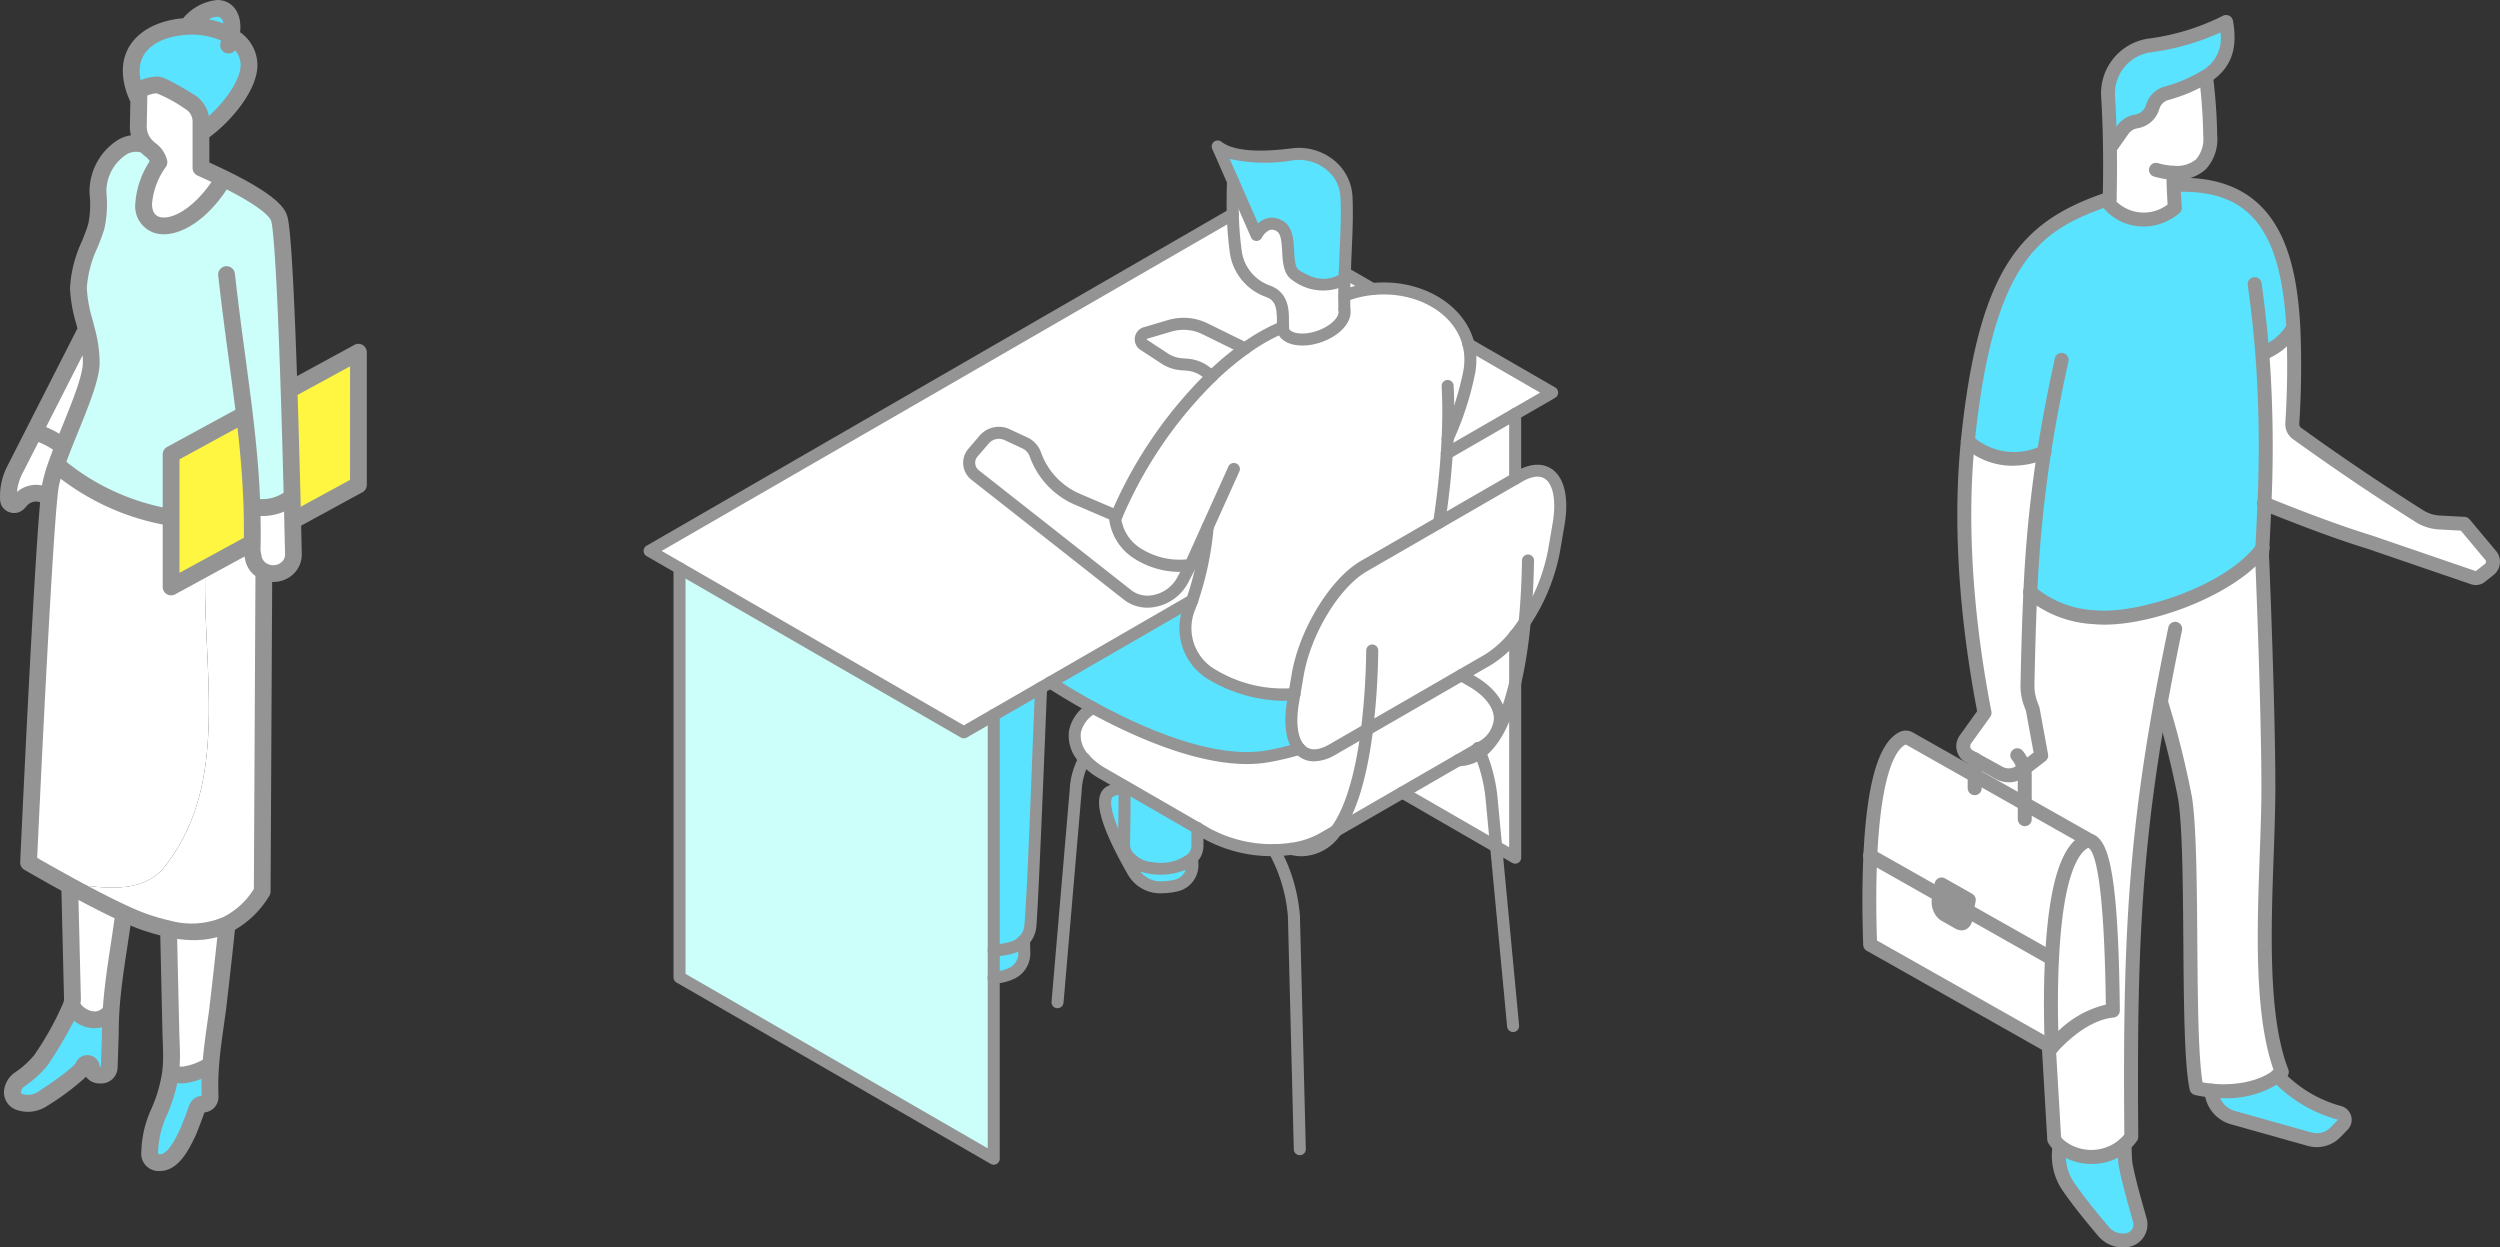 <svg id="sec01_box01_img" xmlns="http://www.w3.org/2000/svg" xmlns:xlink="http://www.w3.org/1999/xlink" width="285.98" height="142.698" viewBox="0 0 285.98 142.698">
  <rect x="0" y="0" width="285.98" height="142.698" fill="#333333" stroke="none"/>
  <defs>
    <clipPath id="clip-path">
      <rect id="長方形_43" data-name="長方形 43" width="285.98" height="142.698" fill="none"/>
    </clipPath>
  </defs>
  <g id="グループ_45" data-name="グループ 45" clip-path="url(#clip-path)">
    <path id="パス_558" data-name="パス 558" d="M74.31,63.02l35.942,20.749,26.122-15.082a35.365,35.365,0,0,0,1.775-8.4l-1.944,4.305-.885,1.711a4.7,4.7,0,0,1-3.646,2.5,3.728,3.728,0,0,1-2.727-.779l-17.4-13.687a1.772,1.772,0,0,1-.255-2.548l1.285-1.5a2.214,2.214,0,0,1,2.62-.57l2.047.953a2.287,2.287,0,0,1,1.191,1.311,8.764,8.764,0,0,0,4.816,5.13l4.463,1.911A49.316,49.316,0,0,1,138.63,43.032l-.706-.519a4.083,4.083,0,0,0-2.153-.8l-.591-.042a4.14,4.14,0,0,1-1.958-.664l-2.391-1.566a.754.754,0,0,1,.2-1.353l2.774-.816a5.6,5.6,0,0,1,4.063.348l4.553,2.245a21.382,21.382,0,0,1,4.293-2.432.646.646,0,0,1,0-.132,1.706,1.706,0,0,1,.042-.272v-.451c0-1.476-.221-2.706-1.672-3.246a.19.19,0,0,0-.055-.021,5.6,5.6,0,0,1-3.655-4.434,39.87,39.87,0,0,1-.353-4.373Z" fill="#fff"/>
    <path id="パス_559" data-name="パス 559" d="M77.731,64.994v46.8l35.942,20.749V81.8l-3.42,1.974Z" fill="#ccfff9"/>
    <path id="パス_560" data-name="パス 560" d="M111.295,51.788a1.773,1.773,0,0,0,.255,2.548l17.4,13.687a3.733,3.733,0,0,0,2.727.779,4.7,4.7,0,0,0,3.646-2.5l.885-1.71c-2.284.574-7.994-.57-8.636-5.212.051-.119.1-.242.149-.361l-4.464-1.911a8.766,8.766,0,0,1-4.816-5.131,2.288,2.288,0,0,0-1.191-1.31l-2.046-.953a2.216,2.216,0,0,0-2.621.57Z" fill="#fff"/>
    <path id="パス_561" data-name="パス 561" d="M113.673,108.722v3.119a5.505,5.505,0,0,0,1.987-.468A2.519,2.519,0,0,0,117.166,109l-.038-1.438a2.986,2.986,0,0,1-1.366.829,8.136,8.136,0,0,1-2.089.332" fill="#59e3ff"/>
    <path id="パス_562" data-name="パス 562" d="M113.673,81.795v26.927a8.136,8.136,0,0,0,2.089-.332,2.971,2.971,0,0,0,1.366-.83,2.709,2.709,0,0,0,.736-1.621c.378-4.342.825-17.927,1.225-27.27Z" fill="#59e3ff"/>
    <path id="パス_563" data-name="パス 563" d="M136.374,68.687,120.14,78.06c1.017.655,2.753,1.731,4.91,2.91,5.386,2.931,13.419,6.475,19.575,5.612a30.887,30.887,0,0,0,4.029-.932c-.855-.97-1.17-2.842-.736-5.361l.153-.9a15.852,15.852,0,0,1-9.253-2.127,6.135,6.135,0,0,1-2.774-7.692c.114-.29.224-.583.33-.885" fill="#59e3ff"/>
    <path id="パス_564" data-name="パス 564" d="M125.05,80.97c-2.476,1.515-2.761,3.85-1,5.854a8.32,8.32,0,0,0,2.1,1.668L138.09,95.38a15.427,15.427,0,0,0,7.658,1.868,15.256,15.256,0,0,0,1.936-.149,10.136,10.136,0,0,0,3.6-1.17l1.523-.881c1.987-2.655,3.02-7.292,3.561-11.585l-3.948,2.281c-1.634.94-2.953.838-3.77-.094a30.688,30.688,0,0,1-4.029.932c-6.156.863-14.189-2.681-19.575-5.612" fill="#fff"/>
    <path id="パス_565" data-name="パス 565" d="M127.007,90.539c-1.429.757.038,4.323,1.51,7.148l.281-.145a2.341,2.341,0,0,1-.217-1.042c.045-2.328.081-4.378.047-6.544-.528.238-1.106.306-1.621.583" fill="#59e3ff"/>
    <path id="パス_566" data-name="パス 566" d="M138.149,60.289a35.413,35.413,0,0,1-1.776,8.4c-.106.3-.216.6-.33.885a6.136,6.136,0,0,0,2.774,7.693,15.87,15.87,0,0,0,9.254,2.127l.378-2.208c.847-4.94,4.238-10.5,7.573-12.428l8.6-4.965c.408-2.659.7-5.339.873-7.917.039-.571.071-1.132.1-1.689A34.077,34.077,0,0,0,168.08,42.5a7.562,7.562,0,0,0-.09-3.106c-1.068-4.3-6.024-6.82-10.976-6.335a11.881,11.881,0,0,0-3.238.774c-.009.545,0,1.094.008,1.647a1.1,1.1,0,0,1,.017.315c-.084,1.195-1.723,2.5-3.68,2.918-1.714.362-3.1-.076-3.365-.992a1.033,1.033,0,0,1-.043-.288,21.377,21.377,0,0,0-4.292,2.432,34.408,34.408,0,0,0-3.791,3.167,49.867,49.867,0,0,0-10.913,15.988c-.051.119-.1.243-.149.362.642,4.641,6.352,5.786,8.637,5.212Z" fill="#fff"/>
    <path id="パス_567" data-name="パス 567" d="M128.517,97.686c.021.043.042.085.064.128.361.709.732,1.357,1.046,1.906a3.6,3.6,0,0,0,3.149,1.782,8.372,8.372,0,0,0,1.693-.187,2.409,2.409,0,0,0,1.932-2.489l-.043-.634c-1.68,1.681-6.358,1.637-7.5-.527-.023-.042-.043-.081-.064-.124Z" fill="#59e3ff"/>
    <path id="パス_568" data-name="パス 568" d="M128.581,96.5a2.266,2.266,0,0,0,.217,1.042c.021.043.042.082.064.124,1.138,2.164,5.816,2.208,7.5.527a1.959,1.959,0,0,0,.617-1.425s0-.745,0-2.025l-8.334-4.812-.017.026c.034,2.165,0,4.216-.047,6.543" fill="#59e3ff"/>
    <path id="パス_569" data-name="パス 569" d="M131.032,38.089a.754.754,0,0,0-.2,1.353l2.391,1.566a4.131,4.131,0,0,0,1.957.663l.592.043a4.072,4.072,0,0,1,2.152.8l.707.519a34.4,34.4,0,0,1,3.79-3.167l-4.552-2.245a5.6,5.6,0,0,0-4.063-.349Z" fill="#fff"/>
    <path id="パス_570" data-name="パス 570" d="M139.3,16.757l4.437,10.122s.962-1.983,2.634-1.034.306,4.692,1.885,5.654c1.187.723,3.114,1.825,5.556.366.009-.217.013-.43.021-.643.119-3.139.328-6.122.192-8.726a5.367,5.367,0,0,0-6.178-4.846c-3.118.405-6.786.494-8.547-.893" fill="#59e3ff"/>
    <path id="パス_571" data-name="パス 571" d="M153.785,35.481c-.013-.553-.017-1.1-.009-1.647,0-.663.013-1.318.034-1.969-2.442,1.459-4.369.357-5.556-.366-1.578-.962-.208-4.706-1.885-5.655s-2.633,1.034-2.633,1.034l-2.689-6.126c-.047,1.319-.06,2.548-.026,3.752a39.889,39.889,0,0,0,.354,4.374,5.6,5.6,0,0,0,3.654,4.433.224.224,0,0,1,.055.021c1.451.541,1.673,1.77,1.673,3.247v1.143c.272.914,1.65,1.354,3.365.992,1.957-.417,3.6-1.723,3.68-2.918a1.132,1.132,0,0,0-.017-.315" fill="#fff"/>
    <path id="パス_572" data-name="パス 572" d="M146.714,37.3a.83.83,0,0,0,0,.132c.013,0,.03-.013.043-.017V37.03a1.6,1.6,0,0,0-.043.272" fill="#fff"/>
    <path id="パス_573" data-name="パス 573" d="M146.756,37.416l-.043.018a1.026,1.026,0,0,0,.043.287Z" fill="#fff"/>
    <path id="パス_574" data-name="パス 574" d="M156.372,83.463l13.814-7.977a11.95,11.95,0,0,0,3.136-2.83c.379-.463.739-.961,1.088-1.484a21.913,21.913,0,0,0,3.35-8.109l.53-3.111c.847-4.935-1.17-7.377-4.5-5.45L156.022,64.756c-3.334,1.927-6.726,7.488-7.573,12.427l-.532,3.106c-.433,2.519-.119,4.391.737,5.361.817.932,2.136,1.034,3.769.093Z" fill="#fff"/>
    <path id="パス_575" data-name="パス 575" d="M147.684,97.1a4.628,4.628,0,0,0,5.127-2.051l-1.523.881a10.136,10.136,0,0,1-3.6,1.17" fill="#fff"/>
    <path id="パス_576" data-name="パス 576" d="M169.114,85.637l.183-.106c3.382-1.953,2.957-5.365-.949-7.62l-1.183-.681-10.793,6.233c-.541,4.293-1.574,8.93-3.561,11.585l14-8.079Z" fill="#fff"/>
    <path id="パス_577" data-name="パス 577" d="M153.81,31.864c-.023.651-.034,1.306-.034,1.97a11.881,11.881,0,0,1,3.238-.774l-3.183-1.838c-.008.212-.013.425-.021.642" fill="#fff"/>
    <path id="パス_578" data-name="パス 578" d="M160.418,90.658l10.726,6.195-.481-5.1a18.2,18.2,0,0,0-1.349-5.645,4.23,4.23,0,0,1-2.507.863Z" fill="#fff"/>
    <path id="パス_579" data-name="パス 579" d="M164.621,59.791l8.7-5.02V47.355l-7.827,4.518c-.171,2.579-.466,5.259-.874,7.918" fill="#fff"/>
    <path id="パス_580" data-name="パス 580" d="M165.495,51.873l12.056-6.96-9.56-5.519a7.546,7.546,0,0,1,.089,3.106,33.96,33.96,0,0,1-2.489,7.684c-.025.557-.058,1.119-.1,1.689" fill="#fff"/>
    <path id="パス_581" data-name="パス 581" d="M169.114,85.637l-2.307,1.332a4.238,4.238,0,0,0,2.507-.864c-.06-.157-.128-.315-.2-.468" fill="#fff"/>
    <path id="パス_582" data-name="パス 582" d="M167.165,77.23l1.183.681c3.9,2.255,4.331,5.667.949,7.62l-.183.106c.072.153.14.311.2.468,1.948-1.438,3.2-4.514,4.007-7.956V72.656a11.916,11.916,0,0,1-3.135,2.83Z" fill="#fff"/>
    <path id="パス_583" data-name="パス 583" d="M169.314,86.105a18.229,18.229,0,0,1,1.349,5.646l.48,5.1,2.179,1.255V78.149c-.809,3.442-2.059,6.518-4.008,7.956" fill="#fff"/>
    <path id="パス_584" data-name="パス 584" d="M173.322,72.657V78.15a53.466,53.466,0,0,0,1.089-6.978c-.349.524-.71,1.021-1.089,1.485" fill="#fff"/>
    <path id="パス_585" data-name="パス 585" d="M110.253,84.458a.687.687,0,0,1-.344-.092L73.966,63.616a.687.687,0,0,1,0-1.191l66.711-38.517a.688.688,0,1,1,.688,1.192L75.687,63.021l34.566,19.954,25.773-14.883a.688.688,0,1,1,.688,1.191L110.6,84.366a.689.689,0,0,1-.343.092" fill="#949495"/>
    <path id="パス_586" data-name="パス 586" d="M157.014,33.748a.694.694,0,0,1-.344-.092l-3.182-1.838a.688.688,0,1,1,.688-1.192l3.182,1.838a.688.688,0,0,1-.344,1.284" fill="#949495"/>
    <path id="パス_587" data-name="パス 587" d="M165.5,52.562a.688.688,0,0,1-.344-1.284l11.02-6.365-8.527-4.922a.688.688,0,1,1,.688-1.191l9.559,5.518a.687.687,0,0,1,0,1.191L165.842,52.47a.694.694,0,0,1-.344.092" fill="#949495"/>
    <path id="パス_588" data-name="パス 588" d="M113.673,133.232a.693.693,0,0,1-.344-.092L77.387,112.39a.686.686,0,0,1-.344-.6V65a.688.688,0,1,1,1.376,0v46.4l34.566,19.956V81.8a.688.688,0,0,1,1.376,0v50.748a.688.688,0,0,1-.688.688" fill="#949495"/>
    <path id="パス_589" data-name="パス 589" d="M173.321,55.458a.688.688,0,0,1-.688-.687V47.355a.688.688,0,0,1,1.376,0v7.416a.688.688,0,0,1-.688.687" fill="#949495"/>
    <path id="パス_590" data-name="パス 590" d="M173.321,98.795a.683.683,0,0,1-.344-.092l-12.9-7.45a.688.688,0,0,1,.688-1.191l11.872,6.855V72.656a.688.688,0,0,1,1.376,0V98.107a.688.688,0,0,1-.688.688" fill="#949495"/>
    <path id="パス_591" data-name="パス 591" d="M145.57,97.937a16.083,16.083,0,0,1-7.824-1.96l-11.935-6.889a8.984,8.984,0,0,1-2.274-1.809,4.481,4.481,0,0,1-1.259-3.652,4.7,4.7,0,0,1,2.412-3.244.688.688,0,1,1,.718,1.174,3.386,3.386,0,0,0-1.769,2.275,3.16,3.16,0,0,0,.931,2.538A7.623,7.623,0,0,0,126.5,87.9l11.932,6.887a15,15,0,0,0,9.154,1.634,9.483,9.483,0,0,0,3.356-1.084l15.519-8.961a.688.688,0,0,1,.688,1.192l-15.518,8.96a10.737,10.737,0,0,1-3.849,1.255,15.8,15.8,0,0,1-2.026.156h-.186" fill="#949495"/>
    <path id="パス_592" data-name="パス 592" d="M166.808,87.657a.689.689,0,0,1-.346-1.284l2.488-1.437a3.294,3.294,0,0,0,1.941-2.714c0-1.3-1.052-2.655-2.887-3.715l-1.182-.68a.688.688,0,0,1,.686-1.193l1.183.681c2.273,1.313,3.576,3.1,3.576,4.907a4.6,4.6,0,0,1-2.627,3.9l-2.49,1.438a.686.686,0,0,1-.342.092" fill="#949495"/>
    <path id="パス_593" data-name="パス 593" d="M134.925,65.42a9.747,9.747,0,0,1-5.235-1.563,6.224,6.224,0,0,1-2.8-4.38.7.7,0,0,1,.049-.366s.122-.3.149-.361a50.151,50.151,0,0,1,11.068-16.213,35.212,35.212,0,0,1,3.87-3.231,22.021,22.021,0,0,1,4.431-2.509c.016-.007.075-.03.092-.035a.688.688,0,0,1,.451,1.3l-.059.023a20.76,20.76,0,0,0-4.116,2.342,33.74,33.74,0,0,0-3.716,3.1,48.71,48.71,0,0,0-10.754,15.756l-.071.173,0,.008a4.828,4.828,0,0,0,2.181,3.25,8.265,8.265,0,0,0,5.265,1.271l4.781-10.6a.688.688,0,1,1,1.254.565l-4.926,10.922a.693.693,0,0,1-.46.384,6.071,6.071,0,0,1-1.448.158" fill="#949495"/>
    <path id="パス_594" data-name="パス 594" d="M113.673,109.411a.688.688,0,0,1-.017-1.376,7.432,7.432,0,0,0,1.912-.3,2.288,2.288,0,0,0,1.057-.639,2.018,2.018,0,0,0,.554-1.213c.268-3.07.573-10.861.867-18.395.121-3.085.24-6.142.356-8.845a.681.681,0,0,1,.717-.658.689.689,0,0,1,.658.717c-.116,2.7-.957,24.2-1.227,27.3a3.381,3.381,0,0,1-.921,2.033,3.664,3.664,0,0,1-1.679,1.02,8.8,8.8,0,0,1-2.26.358Z" fill="#949495"/>
    <path id="パス_595" data-name="パス 595" d="M142.65,87.4c-5.9,0-12.874-3.076-17.93-5.827-2.157-1.179-3.884-2.248-4.953-2.936a.688.688,0,0,1,.746-1.157c1.049.676,2.746,1.726,4.866,2.885,5.479,2.981,13.245,6.363,19.15,5.534a29.991,29.991,0,0,0,3.932-.911.688.688,0,0,1,.385,1.321,31.979,31.979,0,0,1-4.126.953,14.931,14.931,0,0,1-2.07.138" fill="#949495"/>
    <path id="パス_596" data-name="パス 596" d="M164.622,60.479a.742.742,0,0,1-.1-.008.688.688,0,0,1-.576-.784c.4-2.627.7-5.271.866-7.859.038-.566.072-1.122.1-1.675.094-2.127.1-4.131,0-5.954a.688.688,0,1,1,1.374-.069c.094,1.867.093,3.914,0,6.085-.026.563-.061,1.13-.1,1.7-.174,2.626-.469,5.31-.879,7.975a.687.687,0,0,1-.679.584" fill="#949495"/>
    <path id="パス_597" data-name="パス 597" d="M165.591,50.872a.688.688,0,0,1-.631-.961,33.534,33.534,0,0,0,2.442-7.527,6.854,6.854,0,0,0-.079-2.824c-.943-3.794-5.349-6.3-10.241-5.816a11.236,11.236,0,0,0-3.052.73.689.689,0,1,1-.464-1.3,12.579,12.579,0,0,1,3.382-.8c5.566-.544,10.6,2.4,11.711,6.853a8.262,8.262,0,0,1,.1,3.388,34.819,34.819,0,0,1-2.536,7.841.687.687,0,0,1-.632.414" fill="#949495"/>
    <path id="パス_598" data-name="パス 598" d="M146.756,38.408a.689.689,0,0,1-.661-.5,1.693,1.693,0,0,1-.069-.443,1.5,1.5,0,0,1,0-.222,2.046,2.046,0,0,1,.059-.371.688.688,0,1,1,1.339.316.777.777,0,0,0-.025.148c0,.022,0,.077,0,.1a.3.3,0,0,0,.015.094.692.692,0,0,1-.661.88" fill="#949495"/>
    <path id="パス_599" data-name="パス 599" d="M148.975,39.527c-1.461,0-2.576-.591-2.879-1.608a.688.688,0,0,1,1.32-.392c.143.478,1.162.809,2.563.513,1.785-.38,3.086-1.511,3.136-2.289a.489.489,0,0,0,0-.132.688.688,0,0,1,1.347-.278,1.766,1.766,0,0,1,.029.507c-.1,1.522-1.913,3.047-4.223,3.538a6.255,6.255,0,0,1-1.289.141" fill="#949495"/>
    <path id="パス_600" data-name="パス 600" d="M153.785,35.511H153.1v-.03c-.014-.582-.016-1.129-.008-1.657,0-.281,0-.566.006-.858a5.794,5.794,0,0,1-5.2-.88c-1.086-.662-1.163-2.077-1.231-3.327-.055-.992-.111-2.019-.634-2.316a.965.965,0,0,0-.777-.133,1.911,1.911,0,0,0-.9.868.708.708,0,0,1-.632.388.688.688,0,0,1-.617-.411l-4.438-10.122a.688.688,0,0,1,1.056-.817c1.279,1.007,4.057,1.267,8.033.752a6.353,6.353,0,0,1,4.873,1.394,5.673,5.673,0,0,1,2.08,4.1c.1,1.979.008,4.15-.094,6.448-.034.767-.118,2.982-.118,2.989-.023.679-.033,1.314-.033,1.936-.008.521-.006,1.051.008,1.631ZM145.479,24.9a2.488,2.488,0,0,1,1.23.346c1.178.667,1.258,2.139,1.33,3.439.052.954.1,1.941.573,2.226,1.291.787,2.7,1.468,4.524.541,0,0,.071-1.833.1-2.6.1-2.265.2-4.4.1-6.317a4.315,4.315,0,0,0-1.587-3.113,4.963,4.963,0,0,0-3.814-1.087,18.563,18.563,0,0,1-7.265-.157l3.233,7.372a2.558,2.558,0,0,1,.942-.55,2.107,2.107,0,0,1,.634-.1" fill="#949495"/>
    <path id="パス_601" data-name="パス 601" d="M146.756,38.407a.685.685,0,0,1-.688-.685V36.578c0-1.6-.309-2.261-1.224-2.6l-.037-.016-.021-.007a6.286,6.286,0,0,1-4.094-4.986,40.567,40.567,0,0,1-.358-4.447c-.033-1.153-.025-2.394.025-3.794a.688.688,0,1,1,1.375.049c-.049,1.37-.057,2.583-.025,3.708a39.177,39.177,0,0,0,.347,4.3,4.909,4.909,0,0,0,3.189,3.871.818.818,0,0,1,.11.043c2.089.8,2.089,2.877,2.089,3.879v1.14a.689.689,0,0,1-.688.689" fill="#949495"/>
    <path id="パス_602" data-name="パス 602" d="M113.673,112.529a.688.688,0,0,1-.03-1.376,4.8,4.8,0,0,0,1.74-.409,1.829,1.829,0,0,0,1.1-1.725l-.038-1.44a.687.687,0,0,1,.669-.706h.018a.688.688,0,0,1,.688.67l.038,1.438A3.2,3.2,0,0,1,115.94,112a6.206,6.206,0,0,1-2.237.527h-.03" fill="#949495"/>
    <path id="パス_603" data-name="パス 603" d="M132.744,102.191a4.28,4.28,0,0,1-3.713-2.127c-.265-.462-.662-1.164-1.061-1.933L127.9,98c-2.425-4.655-2.814-7.22-1.218-8.066a5.218,5.218,0,0,1,1.018-.383,5.181,5.181,0,0,0,.642-.219.688.688,0,0,1,.971.616c.03,1.952,0,3.844-.035,5.849l-.012.717a1.625,1.625,0,0,0,.152.74l.055.1a3.191,3.191,0,0,0,2.411,1.266,5.111,5.111,0,0,0,3.983-.913l.007-.007a1.269,1.269,0,0,0,.41-.934s.005-.747.005-2.024a.688.688,0,1,1,1.375,0c0,1.283,0,2.029,0,2.029a2.606,2.606,0,0,1-.6,1.665l.023.344a3.08,3.08,0,0,1-2.472,3.207,9.085,9.085,0,0,1-1.83.2Zm-2.318-2.509a2.941,2.941,0,0,0,2.343,1.133,7.761,7.761,0,0,0,1.554-.171,1.751,1.751,0,0,0,1.313-1.152,7.491,7.491,0,0,1-3.942.491,6.6,6.6,0,0,1-1.268-.3M127.95,90.91a3.34,3.34,0,0,0-.617.235c-.307.163-.453,1.147.588,3.669.021-1.324.037-2.609.029-3.9" fill="#949495"/>
    <path id="パス_604" data-name="パス 604" d="M120.975,115.333l-.06,0a.687.687,0,0,1-.626-.744l2.076-24.233a8.746,8.746,0,0,1,1.1-3.881.688.688,0,1,1,1.181.706,7.537,7.537,0,0,0-.908,3.283L121.659,114.7a.687.687,0,0,1-.684.629" fill="#949495"/>
    <path id="パス_605" data-name="パス 605" d="M150.321,87.089a2.811,2.811,0,0,1-2.185-.985c-1.034-1.173-1.353-3.28-.9-5.931l.531-3.1c.875-5.1,4.422-10.893,7.907-12.907l17.763-10.254c1.569-.906,3.024-.993,4.1-.245,1.436,1,1.957,3.335,1.43,6.407l-.532,3.11a22.588,22.588,0,0,1-3.454,8.376c-.382.572-.751,1.075-1.129,1.537a12.457,12.457,0,0,1-3.324,2.99L152.767,86.34a4.986,4.986,0,0,1-2.446.749m14.644-26.7-8.6,4.965c-3.177,1.836-6.424,7.2-7.238,11.948l-.532,3.1c-.379,2.2-.17,3.947.574,4.79.784.9,2.015.468,2.91-.047l17.762-10.257a11.294,11.294,0,0,0,2.945-2.668c.351-.429.694-.9,1.051-1.432a21.167,21.167,0,0,0,3.243-7.844l.532-3.11c.42-2.45.09-4.384-.86-5.046-.783-.546-1.859-.134-2.624.308Z" fill="#949495"/>
    <path id="パス_606" data-name="パス 606" d="M148.687,132.146a.687.687,0,0,1-.687-.67l-.673-26.634a17.978,17.978,0,0,0-2.182-7.263.687.687,0,0,1,1.205-.662,19.379,19.379,0,0,1,2.352,7.862l.673,26.662a.688.688,0,0,1-.67.705Z" fill="#949495"/>
    <path id="パス_607" data-name="パス 607" d="M173.087,118.056a.688.688,0,0,1-.684-.623l-2.425-25.617a17.564,17.564,0,0,0-1.3-5.448c-.061-.16-.122-.3-.186-.437a.544.544,0,0,1-.03-.076.679.679,0,0,1,.306-.916.7.7,0,0,1,.929.31,1.021,1.021,0,0,1,.055.129c.074.159.144.321.206.484a18.9,18.9,0,0,1,1.391,5.843l2.424,25.6a.688.688,0,0,1-.62.75l-.066,0" fill="#949495"/>
    <path id="パス_608" data-name="パス 608" d="M148.916,97.946a5.761,5.761,0,0,1-1.4-.18.688.688,0,0,1,.336-1.335,3.94,3.94,0,0,0,4.408-1.794c1.583-2.116,2.769-6.009,3.43-11.26a82.319,82.319,0,0,0,.594-8.974.688.688,0,0,1,.688-.678h.011a.689.689,0,0,1,.677.7,83.774,83.774,0,0,1-.6,9.125c-.7,5.566-1.943,9.573-3.693,11.911a5.477,5.477,0,0,1-4.445,2.486" fill="#949495"/>
    <path id="パス_609" data-name="パス 609" d="M166.817,87.657l-.013-1.376a3.528,3.528,0,0,0,2.1-.729c1.582-1.168,2.842-3.711,3.746-7.56a52.152,52.152,0,0,0,1.074-6.885c.213-2.188.341-4.542.38-7a.688.688,0,1,1,1.376.022c-.04,2.491-.169,4.882-.386,7.106a53.6,53.6,0,0,1-1.1,7.067c-.981,4.176-2.417,6.986-4.269,8.353a4.926,4.926,0,0,1-2.906,1" fill="#949495"/>
    <path id="パス_610" data-name="パス 610" d="M146.628,80.169a17.349,17.349,0,0,1-8.135-2.3,6.843,6.843,0,0,1-3.09-8.55c.112-.283.22-.569.324-.863a34.873,34.873,0,0,0,1.738-8.235.688.688,0,0,1,1.369.131,36.173,36.173,0,0,1-1.81,8.562c-.109.311-.223.612-.341.91a5.467,5.467,0,0,0,2.459,6.832,14.907,14.907,0,0,0,8.843,2.051.688.688,0,1,1,.172,1.365,12.271,12.271,0,0,1-1.529.1" fill="#949495"/>
    <path id="パス_611" data-name="パス 611" d="M131.248,69.514a4.394,4.394,0,0,1-2.726-.95l-17.4-13.687a2.461,2.461,0,0,1-.352-3.536l1.285-1.5a2.908,2.908,0,0,1,3.434-.746l2.046.952a2.989,2.989,0,0,1,1.549,1.706,8.11,8.11,0,0,0,4.438,4.727l4.463,1.91a.688.688,0,0,1-.541,1.265l-4.462-1.91a9.481,9.481,0,0,1-5.194-5.533,1.613,1.613,0,0,0-.834-.918l-2.046-.952a1.532,1.532,0,0,0-1.807.393l-1.286,1.5a1.086,1.086,0,0,0,.156,1.559l17.4,13.689a3.031,3.031,0,0,0,2.224.635,4,4,0,0,0,3.114-2.132l.884-1.708a.688.688,0,1,1,1.222.633l-.885,1.71a5.372,5.372,0,0,1-4.183,2.865,4.424,4.424,0,0,1-.5.028" fill="#949495"/>
    <path id="パス_612" data-name="パス 612" d="M138.631,43.724a.682.682,0,0,1-.427-.15l-.688-.506a3.383,3.383,0,0,0-1.794-.668l-.592-.043a4.839,4.839,0,0,1-2.284-.773l-2.392-1.567a1.442,1.442,0,0,1,.382-2.588l2.775-.817a6.274,6.274,0,0,1,4.561.392l4.553,2.242a.688.688,0,1,1-.609,1.234l-4.552-2.242A4.893,4.893,0,0,0,134,37.932l-2.775.817a.058.058,0,0,0-.047.054.056.056,0,0,0,.027.062l2.393,1.567a3.46,3.46,0,0,0,1.631.553l.59.043a4.749,4.749,0,0,1,2.516.935l.7.516a.543.543,0,0,1,.053.042.69.69,0,0,1-.459,1.2" fill="#949495"/>
    <path id="パス_613" data-name="パス 613" d="M284.919,63.54a1.122,1.122,0,0,1-.164,1.6l-1,.791a.88.88,0,0,1-.839.144L271.039,62c-3.563-1.091-7.529-2.591-12.012-4.394a144.539,144.539,0,0,0-.248-17.243l.236-.02a7.021,7.021,0,0,0,3.327-2.875,102.327,102.327,0,0,1-.12,10.969,1.313,1.313,0,0,0,.544,1.139c5.114,3.683,9.429,6.562,13.976,9.445a4.78,4.78,0,0,0,2.323.74l2.827.152Z" fill="#fff"/>
    <path id="パス_614" data-name="パス 614" d="M267.625,127.3a.83.83,0,0,1,.352,1.375l-.812.836a3,3,0,0,1-2.959.8l-8.8-2.475a3.355,3.355,0,0,1-2.436-3.015l0-.064a10.981,10.981,0,0,0,7.562-1.7,15.247,15.247,0,0,0,7.094,4.243" fill="#59e3ff"/>
    <path id="パス_615" data-name="パス 615" d="M258.78,40.367a144.539,144.539,0,0,1,.248,17.243c-.064,1.651-.144,3.351-.236,5.122-3.627,4.919-14,8.4-19.206,7.87a12.262,12.262,0,0,1-7.33-2.859,146.831,146.831,0,0,1,1.574-16.015A7.929,7.929,0,0,1,225.1,50.48c.008-.128.026-.26.038-.388,2.013-20.19,7.27-24.368,16.187-27.38,0,.216-.012.436-.016.656a5.323,5.323,0,0,0,7.474.4c-.064-.908-.108-1.747-.136-2.6,9.745-.468,13.1,5.51,13.692,16.311a7.026,7.026,0,0,1-3.327,2.875Z" fill="#59e3ff"/>
    <path id="パス_616" data-name="パス 616" d="M254.649,2.515c.528,2.967-.152,4.819-2.307,6.234a17.837,17.837,0,0,1-4.547,1.932,2.3,2.3,0,0,0-1.543,1.539l-.016.056a2.293,2.293,0,0,1-1.832,1.608l-.048.008a2.272,2.272,0,0,0-1.507.935l-1.486,2.1c-.024-2.028-.1-3.959-.214-5.879A5.572,5.572,0,0,1,245.9,5.2a26.963,26.963,0,0,0,8.753-2.687" fill="#59e3ff"/>
    <path id="パス_617" data-name="パス 617" d="M252.826,15.491c.084,3.743-2.347,4.351-4.2,4.271,0,0,.008.943.02,1.4.028.856.072,1.7.136,2.6a5.322,5.322,0,0,1-7.473-.4c0-.22.011-.44.016-.656.042-2.04.061-3.951.033-5.786l1.486-2.1a2.275,2.275,0,0,1,1.508-.935l.048-.008a2.293,2.293,0,0,0,1.831-1.608l.016-.056a2.3,2.3,0,0,1,1.544-1.539,17.844,17.844,0,0,0,4.546-1.932,60.693,60.693,0,0,1,.485,6.742" fill="#fff"/>
    <path id="パス_618" data-name="パス 618" d="M244.784,139.576a1.814,1.814,0,0,1-1.42,2.275,2.9,2.9,0,0,1-2.739-.983c-1.535-1.824-2.767-3.331-3.986-5.083a6.263,6.263,0,0,1-1.1-4.147l.052-.575a5.8,5.8,0,0,0,7.434-.136l.052,1.467a7.189,7.189,0,0,0,.127,1.1c.412,2.032.952,3.855,1.58,6.086" fill="#59e3ff"/>
    <path id="パス_619" data-name="パス 619" d="M239.29,96.286c1.882,1.062,2.311,10.061,2.4,19.322-2.279.212-4.738,1.752-6.982,4.2-.108-2.719-.169-6.454.019-10.157.3-6.006,1.24-11.934,3.676-13.32a.851.851,0,0,1,.884-.044" fill="#fff"/>
    <path id="パス_620" data-name="パス 620" d="M247.2,80.267c-3.247,17.97-3.555,30.263-3.387,49.777a5.611,5.611,0,0,1-.784.883,5.816,5.816,0,0,1-7.429.132,2.767,2.767,0,0,1-.6-.723l-.628-10.725.348.2c2.243-2.447,4.7-3.987,6.982-4.2-.092-9.261-.524-18.254-2.4-19.322l-7.683-4.339V88.636a3.314,3.314,0,0,0-.094-.691l1.987-1.524-.971-5.3L232.3,80.5a5.922,5.922,0,0,1-.368-2.187c.08-3.827.172-7.278.328-10.569a12.259,12.259,0,0,0,7.329,2.859c5.2.528,15.58-2.951,19.206-7.87-.012.244-.028.5-.04.744,0,0,.708,16.759.728,26.38s-1.635,24.632,1.536,32.77a4.669,4.669,0,0,1-.484.436c-1.629,1.291-4.507,2-7.562,1.7a14.229,14.229,0,0,1-1.7-.276c-1.164-5.382-.276-26.579-1.312-33.2A111.934,111.934,0,0,0,247.2,80.267" fill="#fff"/>
    <path id="パス_621" data-name="パス 621" d="M231.512,87.944l-.352.272a2.272,2.272,0,0,1-2.483.188l-3.411-1.884a1.328,1.328,0,0,1-.44-1.939l2.187-3.043c-1.563-8.022-3.057-19.594-1.909-31.058a7.925,7.925,0,0,0,8.725,1.247,147.1,147.1,0,0,0-1.573,16.015c-.156,3.291-.248,6.742-.328,10.569A5.915,5.915,0,0,0,232.3,80.5l.232.624.971,5.3Z" fill="#fff"/>
    <path id="パス_622" data-name="パス 622" d="M231.606,88.636v3.311L225.878,88.7V86.853l2.8,1.551a2.272,2.272,0,0,0,2.483-.188l.352-.272a3.314,3.314,0,0,1,.094.692" fill="#fff"/>
    <path id="パス_623" data-name="パス 623" d="M224.991,104.143l9.738,5.506c-.188,3.7-.126,7.438-.018,10.157l-20.782-11.748c-.1-2.775-.15-6.49.022-10.157l7.924,4.483-.072.391a1.908,1.908,0,0,0,.248,1.416,1.394,1.394,0,0,0,.459.456l1.56.884c.428.244.772-.024.768-.592Z" fill="#fff"/>
    <path id="パス_624" data-name="パス 624" d="M222.107,101.168l-.232,1.216L213.952,97.9c.287-6.078,1.193-12.033,3.568-13.384a.853.853,0,0,1,.884-.044L239.29,96.286a.851.851,0,0,0-.884.044c-2.436,1.385-3.38,7.313-3.676,13.319l-9.739-5.506.227-1.212Z" fill="#fff"/>
    <path id="パス_625" data-name="パス 625" d="M221.875,102.384l.232-1.216,3.111,1.764-.38,2.007c0,.568-.34.836-.768.592l-1.559-.884a1.388,1.388,0,0,1-.46-.456,1.905,1.905,0,0,1-.248-1.415Z" fill="#949495"/>
    <path id="パス_626" data-name="パス 626" d="M229.776,89.486a3.072,3.072,0,0,1-1.484-.382l-3.411-1.883a2.126,2.126,0,0,1-.7-3.1l1.987-2.765c-1.5-7.815-3.012-19.417-1.857-30.952a.8.8,0,1,1,1.589.159c-1.151,11.509.4,23.116,1.9,30.826a.8.8,0,0,1-.136.619l-2.187,3.043a.529.529,0,0,0,.175.773l3.413,1.885a1.474,1.474,0,0,0,1.61-.121l1.953-1.5-.872-4.749-.207-.558a6.686,6.686,0,0,1-.418-2.483c.068-3.231.16-7.016.329-10.589a147.4,147.4,0,0,1,1.584-16.1c.508-3.276,1.164-6.732,2-10.564a.8.8,0,1,1,1.56.342c-.833,3.8-1.483,7.224-1.986,10.468a145.845,145.845,0,0,0-1.568,15.931c-.168,3.554-.259,7.326-.326,10.547a5.09,5.09,0,0,0,.317,1.892l.232.625a.683.683,0,0,1,.037.134l.972,5.3a.8.8,0,0,1-.3.778l-2.337,1.793a3.061,3.061,0,0,1-1.873.638" fill="#949495"/>
    <path id="パス_627" data-name="パス 627" d="M225.107,51.279l-.049,0a.8.8,0,0,1-.749-.845c.006-.1.016-.2.026-.3l.012-.117c2.088-19.766,7.057-24.8,16.727-28.062a.8.8,0,0,1,.511,1.514c-8.035,2.713-13.465,6.038-15.649,26.707l-.011.122c-.008.077-.017.154-.021.23a.8.8,0,0,1-.8.75" fill="#949495"/>
    <path id="パス_628" data-name="パス 628" d="M254.364,125.625c-.487,0-.98-.024-1.474-.073a15.031,15.031,0,0,1-1.8-.292.8.8,0,0,1-.605-.61c-.619-2.86-.672-9.711-.728-16.965-.049-6.458-.1-13.136-.593-16.278a106.235,106.235,0,0,0-2.737-10.918.8.8,0,1,1,1.546-.4,105.368,105.368,0,0,1,2.769,11.074c.511,3.26.563,10,.613,16.514.049,6.461.1,13.129.6,16.133.367.068.734.12,1.1.156,2.727.271,5.469-.329,6.988-1.528l.043-.034c-2.244-6.324-1.9-16.085-1.589-24.724.1-2.818.2-5.48.19-7.819-.019-9.494-.719-26.18-.727-26.347,0-.025,0-.049,0-.073,0,0,.212-4.21.275-5.858a143.463,143.463,0,0,0-.246-17.149c-.2-2.535-.482-5.077-.858-7.77a.8.8,0,1,1,1.582-.221c.381,2.725.665,5.3.869,7.865a145.077,145.077,0,0,1,.25,17.335c-.064,1.656-.275,5.842-.275,5.842.038.9.708,17.069.727,26.373,0,2.369-.091,5.046-.191,7.879-.311,8.723-.663,18.609,1.672,24.6a.8.8,0,0,1-.164.839,5.307,5.307,0,0,1-.567.512,11.034,11.034,0,0,1-6.664,1.939" fill="#949495"/>
    <path id="パス_629" data-name="パス 629" d="M239.313,133.15a6.569,6.569,0,0,1-4.252-1.5,3.472,3.472,0,0,1-.77-.931.813.813,0,0,1-.1-.34l-.627-10.724a.8.8,0,0,1,1.594-.094l.616,10.522a2.093,2.093,0,0,0,.338.367,4.985,4.985,0,0,0,6.371-.115,4.918,4.918,0,0,0,.522-.559c-.171-20.371.288-32.422,3.4-49.654.475-2.618,1.007-5.336,1.628-8.311a.8.8,0,1,1,1.564.326c-.618,2.961-1.148,5.666-1.619,8.269-3.1,17.182-3.55,29.2-3.375,49.628a.793.793,0,0,1-.148.47,6.441,6.441,0,0,1-.895,1.01,6.2,6.2,0,0,1-4.25,1.633" fill="#949495"/>
    <path id="パス_630" data-name="パス 630" d="M242.846,142.7a3.713,3.713,0,0,1-2.831-1.315c-1.652-1.961-2.841-3.431-4.032-5.141a7.075,7.075,0,0,1-1.24-4.674l.052-.577a.8.8,0,0,1,1.592.144l-.052.576a5.465,5.465,0,0,0,.959,3.617c1.156,1.661,2.32,3.1,3.943,5.025a2.105,2.105,0,0,0,1.983.713,1.016,1.016,0,0,0,.795-1.274l-.211-.748c-.54-1.914-1.007-3.566-1.382-5.394a8.059,8.059,0,0,1-.143-1.221l-.052-1.474a.8.8,0,0,1,.77-.826.786.786,0,0,1,.826.77l.052,1.467a6.346,6.346,0,0,0,.113.967c.362,1.767.821,3.393,1.353,5.276l.212.751a2.613,2.613,0,0,1-2.045,3.278,3.705,3.705,0,0,1-.662.06" fill="#949495"/>
    <path id="パス_631" data-name="パス 631" d="M265.019,131.222a3.82,3.82,0,0,1-1.028-.141l-8.8-2.475a4.157,4.157,0,0,1-3.016-3.735l-.005-.062a.8.8,0,0,1,1.6-.1l0,.064a2.559,2.559,0,0,0,1.856,2.3l8.8,2.474a2.193,2.193,0,0,0,2.169-.582l.812-.836.221-.819-.23.764a16.029,16.029,0,0,1-7.435-4.45A.8.8,0,1,1,261.1,122.5a14.385,14.385,0,0,0,6.752,4.036,1.629,1.629,0,0,1,.694,2.7l-.812.835a3.784,3.784,0,0,1-2.719,1.15" fill="#949495"/>
    <path id="パス_632" data-name="パス 632" d="M240.741,71.455a12.153,12.153,0,0,1-1.236-.059,13,13,0,0,1-7.761-3.04.8.8,0,1,1,1.023-1.227,11.451,11.451,0,0,0,6.9,2.677c4.749.484,14.914-2.708,18.483-7.548a.8.8,0,1,1,1.285.948c-3.453,4.683-12.821,8.249-18.693,8.249" fill="#949495"/>
    <path id="パス_633" data-name="パス 633" d="M230.258,53.28a8.366,8.366,0,0,1-5.663-2.186.8.8,0,0,1,.507-1.413.812.812,0,0,1,.539.205,7.112,7.112,0,0,0,7.878,1.1.8.8,0,1,1,.616,1.474,10.059,10.059,0,0,1-3.877.816" fill="#949495"/>
    <path id="パス_634" data-name="パス 634" d="M259.016,41.146a.8.8,0,0,1-.323-1.53,6.232,6.232,0,0,0,2.96-2.547.8.8,0,0,1,1.379.805,7.8,7.8,0,0,1-3.694,3.2.8.8,0,0,1-.322.068" fill="#949495"/>
    <path id="パス_635" data-name="パス 635" d="M245.2,25.911a5.94,5.94,0,0,1-4.49-2.023.8.8,0,0,1-.192-.532l.016-.658c.049-2.081.06-3.964.032-5.759-.023-1.976-.092-3.886-.21-5.842a6.333,6.333,0,0,1,5.427-6.685A26.267,26.267,0,0,0,254.293,1.8a.8.8,0,0,1,1.142.575c.584,3.281-.235,5.453-2.655,7.042a18.432,18.432,0,0,1-4.753,2.028,1.5,1.5,0,0,0-1.01,1L247,12.5a3.111,3.111,0,0,1-2.471,2.175,1.53,1.53,0,0,0-1.032.616l-1.337,1.893c.023,1.734.012,3.554-.035,5.551l-.008.334a4.5,4.5,0,0,0,5.841.325c-.049-.753-.085-1.478-.108-2.2-.013-.468-.021-.939-.021-1.422a.8.8,0,1,1,1.6,0c0,.469.009.926.02,1.374.028.838.072,1.679.134,2.568a.8.8,0,0,1-.289.673,6.4,6.4,0,0,1-4.1,1.53M254,3.711a27.887,27.887,0,0,1-7.987,2.281A4.745,4.745,0,0,0,241.946,11c.071,1.173.125,2.329.161,3.492l.089-.126a3.1,3.1,0,0,1,2.035-1.263,1.523,1.523,0,0,0,1.239-1.055l.014-.049a3.094,3.094,0,0,1,2.079-2.083A16.936,16.936,0,0,0,251.9,8.082,4.255,4.255,0,0,0,254,3.711" fill="#949495"/>
    <path id="パス_636" data-name="パス 636" d="M248.926,20.567c-.109,0-.218,0-.33-.007a9.121,9.121,0,0,1-2.241-.379.8.8,0,0,1,.5-1.519,7.547,7.547,0,0,0,1.812.3,3.45,3.45,0,0,0,2.547-.742,3.565,3.565,0,0,0,.817-2.712,59.921,59.921,0,0,0-.476-6.653.8.8,0,0,1,1.583-.214,61.625,61.625,0,0,1,.491,6.831,5.058,5.058,0,0,1-1.3,3.889,4.725,4.725,0,0,1-3.4,1.2" fill="#949495"/>
    <path id="パス_637" data-name="パス 637" d="M283.208,66.924a1.694,1.694,0,0,1-.555-.094L270.78,62.76c-3.152-.965-6.869-2.325-12.022-4.4a.8.8,0,1,1,.5-1.517.5.5,0,0,1,.065.023c5.125,2.062,8.81,3.41,11.948,4.372l11.9,4.079a.082.082,0,0,0,.083-.014l1-.792a.319.319,0,0,0,.121-.218.333.333,0,0,0-.076-.246L281.5,60.7l-2.48-.133a5.6,5.6,0,0,1-2.71-.864c-4.99-3.164-9.313-6.086-14.013-9.47a2.1,2.1,0,0,1-.875-1.831,101.292,101.292,0,0,0,.12-10.883c-.623-11.458-4.349-15.96-12.855-15.556a.8.8,0,0,1-.077-1.595c12.023-.587,14.078,8.816,14.528,17.065a103.158,103.158,0,0,1-.12,11.056.514.514,0,0,0,.21.445c4.677,3.368,8.975,6.273,13.939,9.421a4,4,0,0,0,1.938.617l2.827.151a.8.8,0,0,1,.571.286l3.027,3.623a1.922,1.922,0,0,1-.281,2.738l-1,.792a1.681,1.681,0,0,1-1.044.366" fill="#949495"/>
    <path id="パス_638" data-name="パス 638" d="M234.711,120.605a.789.789,0,0,1-.274-.049.8.8,0,0,1-.524-.718c-.1-2.513-.177-6.327.02-10.229.4-8.065,1.732-12.637,4.078-13.974a1.648,1.648,0,0,1,1.672-.045c1.576.891,2.656,4.641,2.809,20.01a.8.8,0,0,1-.725.8c-2.011.187-4.308,1.587-6.467,3.943a.8.8,0,0,1-.589.259M238.9,96.981a.4.4,0,0,0-.094.043c-1.018.58-2.8,3-3.273,12.665-.151,2.987-.139,5.926-.079,8.251a11.685,11.685,0,0,1,5.436-3.021c-.18-14.681-1.319-17.55-1.99-17.938" fill="#949495"/>
    <path id="パス_639" data-name="パス 639" d="M234.711,120.605a.8.8,0,0,1-.391-.1l-20.784-11.75a.8.8,0,0,1-.4-.667c-.129-3.742-.122-7.181.021-10.222.385-8.146,1.685-12.739,3.973-14.041a1.657,1.657,0,0,1,1.665-.05L239.683,95.59a.8.8,0,1,1-.787,1.391L218.011,85.168a.454.454,0,0,0-.1.044c-.984.56-2.7,2.959-3.168,12.727-.134,2.876-.146,6.119-.034,9.644L235.1,119.11a.8.8,0,0,1-.392,1.5" fill="#949495"/>
    <path id="パス_640" data-name="パス 640" d="M221.874,103.183a.8.8,0,0,1-.393-.1L213.56,98.6a.8.8,0,1,1,.786-1.391l7.922,4.483a.8.8,0,0,1-.394,1.494" fill="#949495"/>
    <path id="パス_641" data-name="パス 641" d="M234.726,110.448a.8.8,0,0,1-.393-.1l-9.736-5.507a.8.8,0,1,1,.786-1.39l9.737,5.506a.8.8,0,0,1-.394,1.494" fill="#949495"/>
    <path id="パス_642" data-name="パス 642" d="M224.374,106.42a1.412,1.412,0,0,1-.7-.195l-1.558-.883a2.153,2.153,0,0,1-.735-.715,2.686,2.686,0,0,1-.363-2l.3-1.6a.8.8,0,0,1,1.178-.545l3.111,1.764a.8.8,0,0,1,.392.842l-.367,1.942a1.433,1.433,0,0,1-.659,1.236,1.185,1.185,0,0,1-.6.163m-1.692-4.008-.094.508a1.115,1.115,0,0,0,.131.833.638.638,0,0,0,.182.2l1.184.671.242-1.276Z" fill="#949495"/>
    <path id="パス_643" data-name="パス 643" d="M231.636,94.51a.818.818,0,0,1-.821-.791V88.643a2.444,2.444,0,0,0-.081-.517,2.727,2.727,0,0,0-.561-1.192.8.8,0,1,1,1.238-1.01,4.3,4.3,0,0,1,.884,1.865,3.949,3.949,0,0,1,.118.834V93.7a.781.781,0,0,1-.77.806Z" fill="#949495"/>
    <path id="パス_644" data-name="パス 644" d="M225.9,90.962a.811.811,0,0,1-.813-.792V86.859a.789.789,0,0,1,.779-.806h.006a.811.811,0,0,1,.813.792v3.311a.787.787,0,0,1-.778.806Z" fill="#949495"/>
    <path id="パス_645" data-name="パス 645" d="M33.481,59.565,41,55.462V40.291l-7.936,4.324c.142,4.35.257,8.706.349,12.231.023.977.046,1.889.064,2.719" fill="#fff642"/>
    <path id="パス_646" data-name="パス 646" d="M30,58.066a6.167,6.167,0,0,1-1.178-.115c.046,1.344.059,2.719.036,4.136,0,.307-.009.614-.018.926l.138.775a2.108,2.108,0,0,0,.424.946,2.239,2.239,0,0,0,.358.357,2.37,2.37,0,0,0,.428.269,2.4,2.4,0,0,0,2.375-.128,2.142,2.142,0,0,0,1.008-1.848c-.018-.871-.05-2.191-.087-3.819-.018-.83-.041-1.742-.064-2.718A5.275,5.275,0,0,1,30,58.066" fill="#fff"/>
    <path id="パス_647" data-name="パス 647" d="M7.215,51.106c-.275.707-.536,1.4-.761,2.037a27.7,27.7,0,0,0,4.525,3.1,26.646,26.646,0,0,0,4.136,1.828A27.912,27.912,0,0,0,19.57,59.2V51.973l8.386-4.57c.422,3.516.748,6.932.863,10.548A6.08,6.08,0,0,0,30,58.066a5.275,5.275,0,0,0,3.42-1.219c-.093-3.526-.207-7.882-.35-12.232-.293-9.027-.686-18.036-1.123-19.594C31.577,23.7,28.8,22,25.595,20.426c-2.261,3.747-4.966,5.414-6.845,5.414a2.237,2.237,0,0,1-2.315-2.52,9.473,9.473,0,0,1,1.746-4.763,2.506,2.506,0,0,0-.912-1.376,3.7,3.7,0,0,1-.628-.574h-.005l-.023-.008a2.988,2.988,0,0,0-2.773.335,6,6,0,0,0-2.632,4.909c0,.106.005.206.009.312a12.828,12.828,0,0,1-.192,3.709c-.587,2.049-2.054,4.489-2.054,7.093a20.76,20.76,0,0,0,.908,4.726,14.617,14.617,0,0,1,.559,3.861c-.041,2.072-1.848,6.074-3.223,9.562" fill="#ccfff9"/>
    <path id="パス_648" data-name="パス 648" d="M18.477,99.574c7.984-9.581,4.687-22.48,5-34.56l-1.595.868-2.314,1.261V59.2a27.806,27.806,0,0,1-4.455-1.127,26.731,26.731,0,0,1-4.136-1.826,27.777,27.777,0,0,1-4.525-3.1,17.456,17.456,0,0,0-.66,2.269c-.026.131-.053.31-.082.532q-.022.167-.045.366c-.016.132-.032.275-.048.427-.8,7.835-2.352,41.931-2.352,41.931s1.745,1.018,4.051,2.287c4.281.65,8.465,1.313,11.158-1.38" fill="#fff"/>
    <path id="パス_649" data-name="パス 649" d="M29.756,65.09a2.192,2.192,0,0,1-.357-.357,2.094,2.094,0,0,1-.425-.946l-.138-.775c.01-.312.014-.619.019-.926L25.672,63.82,23.48,65.014c-.317,12.08,2.981,24.979-5,34.56-2.693,2.693-6.877,2.03-11.158,1.38l.653.358c1.971,1.077,4.254,2.274,6.185,3.163a25.264,25.264,0,0,0,2.741,1.114c.67.211,1.481.463,2.38.66a13.556,13.556,0,0,0,2.806.333q.425,0,.855-.03c.287-.023.575-.058.865-.109a8.349,8.349,0,0,0,1.306-.334,8.05,8.05,0,0,0,.866-.355A9.751,9.751,0,0,0,30,101.967l.188-36.607a2.375,2.375,0,0,1-.428-.27" fill="#fff"/>
    <path id="パス_650" data-name="パス 650" d="M19.571,67.143l2.314-1.261,3.787-2.062,3.183-1.734q.035-2.124-.037-4.135c-.114-3.617-.44-7.033-.862-10.549l-8.385,4.571v15.17Z" fill="#fff642"/>
    <path id="パス_651" data-name="パス 651" d="M17.976,9.717a15.5,15.5,0,0,1,3.758,1.958,2.6,2.6,0,0,1,1.252,2.2v1.334c2.783-1.921,5.5-5.35,5.5-7.771a3.815,3.815,0,0,0-2.063-3.3,9.024,9.024,0,0,0-4.561-1.137c-.161,0-.321,0-.482.014-3.241.142-6.372,1.774-6.372,5.089a6.925,6.925,0,0,0,.467,2.384c.144-.064.285-.129.427-.193a4.969,4.969,0,0,1,2.073-.582" fill="#59e3ff"/>
    <path id="パス_652" data-name="パス 652" d="M26.425,4.142A5.148,5.148,0,0,0,26.54,3.1c0-1.352-.661-2.141-1.692-2.141-.922,0-2.146.628-3.466,2.059.16-.009.321-.014.481-.014a9.031,9.031,0,0,1,4.562,1.137" fill="#59e3ff"/>
    <path id="パス_653" data-name="パス 653" d="M25.11,106.109a8.467,8.467,0,0,1-1.306.335c-.289.05-.578.085-.865.108s-.572.032-.854.031a13.694,13.694,0,0,1-2.807-.333l.261,11.626c.023,1.008.083,1.98.083,2.948a15.968,15.968,0,0,1-.1,1.765,2.556,2.556,0,0,0,1.316.385,6.352,6.352,0,0,0,3.274-1.27c.169-2.127.513-4.236.8-6.359.358-3.067.748-6.505,1.064-9.591a8.05,8.05,0,0,1-.866.355" fill="#fff"/>
    <path id="パス_654" data-name="パス 654" d="M20.841,122.974a2.556,2.556,0,0,1-1.316-.385c-.467,3.975-2.4,5.68-2.4,9.137,0,.8.27,1.27,1.164,1.27,1.646,0,2.691-2.435,3.246-3.562.321-.789.669-1.71,1.009-2.669a.714.714,0,0,1,.678-.463.782.782,0,0,0,.807-.761v-.013l-.023-1.092v-.252c0-.829.041-1.655.1-2.48a6.345,6.345,0,0,1-3.273,1.27" fill="#59e3ff"/>
    <path id="パス_655" data-name="パス 655" d="M17.27,17.181a2.514,2.514,0,0,1,.911,1.375,9.479,9.479,0,0,0-1.746,4.764,2.238,2.238,0,0,0,2.315,2.521c1.879,0,4.584-1.668,6.846-5.414-.853-.417-1.734-.825-2.61-1.215V13.88a2.606,2.606,0,0,0-1.251-2.2,15.505,15.505,0,0,0-3.759-1.958A4.969,4.969,0,0,0,15.9,10.3l-.024,1.141-.054,3.021a3.174,3.174,0,0,0,.81,2.146h.006a3.661,3.661,0,0,0,.628.573" fill="#fff"/>
    <path id="パス_656" data-name="パス 656" d="M15.477,10.492c.115.307.248.624.4.949L15.9,10.3l-.426.193" fill="#fff"/>
    <path id="パス_657" data-name="パス 657" d="M7.972,101.312h0L8.288,114.3a2.246,2.246,0,0,1-.128.7h.005a3.221,3.221,0,0,0,2.608,1.665,2.22,2.22,0,0,0,1.921-1.009H12.7c.234-3.686.908-7.124,1.458-11.173-1.931-.889-4.214-2.086-6.185-3.163" fill="#fff"/>
    <path id="パス_658" data-name="パス 658" d="M10.773,116.657a3.224,3.224,0,0,1-2.609-1.664h0c-.633,2.081-3.489,6.3-3.5,6.317a11.678,11.678,0,0,1-2.416,2.173,1.929,1.929,0,0,0-.82,1.463V125a1.128,1.128,0,0,0,.756,1.041,3.022,3.022,0,0,0,1.022.179,2.956,2.956,0,0,0,1.619-.482c1.646-1.077,4.36-2.943,4.708-3.708a.719.719,0,0,1,.046-.1.46.46,0,0,1,.875.169.858.858,0,0,0,.276.624.95.95,0,0,0,.66.257h.174a.912.912,0,0,0,.935-.853l.129-3.879v-.068c0-.862.027-1.7.078-2.527h-.005a2.218,2.218,0,0,1-1.921,1.009" fill="#59e3ff"/>
    <path id="パス_659" data-name="パス 659" d="M10.438,41.543a14.563,14.563,0,0,0-.559-3.86L3.932,49.364a10.242,10.242,0,0,1,3.283,1.742c1.375-3.488,3.182-7.491,3.223-9.563" fill="#fff"/>
    <path id="パス_660" data-name="パス 660" d="M2.085,57.516l.316-.348A2.349,2.349,0,0,1,4.776,56.5l.844.234c.016-.153.031-.3.047-.428s.03-.254.045-.366c.029-.222.057-.4.082-.531a17.511,17.511,0,0,1,.66-2.27c.225-.642.486-1.329.761-2.035a10.222,10.222,0,0,0-3.283-1.742L1.682,53.78a6.567,6.567,0,0,0-.711,3.378.643.643,0,0,0,1.114.358" fill="#fff"/>
    <path id="パス_661" data-name="パス 661" d="M41.495,39.466a.961.961,0,0,0-.95-.018l-6.569,3.579c-.55-16.274-.967-17.765-1.106-18.264-.275-.988-1.3-2.472-6.852-5.2-.656-.32-1.35-.647-2.071-.974V15.7c2.74-2.034,5.5-5.493,5.5-8.261a4.621,4.621,0,0,0-1.981-3.754A5.4,5.4,0,0,0,27.5,3.1c0-1.855-1.066-3.1-2.652-3.1a5.833,5.833,0,0,0-3.9,2.089c-3.5.276-6.9,2.2-6.9,6.019a7.91,7.91,0,0,0,.529,2.72c.006.017.014.033.021.049l0,.009,0,.006c.1.25.2.494.313.736l-.052,2.812a3.9,3.9,0,0,0,.121,1.041,3.9,3.9,0,0,0-1.7.665,7,7,0,0,0-3.041,5.7c0,.116,0,.227.011.365A11.13,11.13,0,0,1,10.1,25.6c-.174.61-.443,1.282-.727,1.993a14.566,14.566,0,0,0-1.364,5.364,16.605,16.605,0,0,0,.717,4.1c.044.169.087.34.131.511L.827,53.344a7.569,7.569,0,0,0-.814,3.872,1.563,1.563,0,0,0,1.051,1.375,1.642,1.642,0,0,0,.546.094A1.6,1.6,0,0,0,2.8,58.162l.32-.352a1.389,1.389,0,0,1,1.4-.382l.069.019c-.811,9.059-2.265,40.846-2.28,41.176a.961.961,0,0,0,.475.873c.02.012,1.867,1.089,4.242,2.393l.3,12.429a1.466,1.466,0,0,1-.087.395,34.123,34.123,0,0,1-3.359,6.03,10.458,10.458,0,0,1-2.2,1.958,2.877,2.877,0,0,0-1.224,2.191c0,.018,0,.036,0,.054V125a2.1,2.1,0,0,0,1.392,1.944,3.944,3.944,0,0,0,1.348.236,3.9,3.9,0,0,0,2.144-.638,28.848,28.848,0,0,0,4.5-3.366,1.784,1.784,0,0,0,.209.235,1.922,1.922,0,0,0,1.329.528h.174a1.869,1.869,0,0,0,1.9-1.781l.129-3.911v-.069c0-.814.025-1.645.075-2.465.158-2.492.526-4.9.915-7.448.119-.778.238-1.58.356-2.4.648.274,1.217.493,1.682.64.539.17,1.111.345,1.725.5l.244,10.888c.009.4.024.791.038,1.179.023.6.044,1.175.044,1.747a15.237,15.237,0,0,1-.089,1.653,15.892,15.892,0,0,1-1.227,4.307,12.508,12.508,0,0,0-1.178,4.942,1.989,1.989,0,0,0,2.125,2.231c2.128,0,3.334-2.5,3.981-3.838l.127-.261c.01-.02.019-.041.027-.061.308-.756.64-1.63.964-2.541a1.752,1.752,0,0,0,1.6-1.748l-.022-1.323c0-.73.033-1.517.1-2.4.123-1.546.346-3.125.562-4.651.078-.552.156-1.1.232-1.673.423-3.632.755-6.61,1.012-9.093a11.03,11.03,0,0,0,3.932-3.886.959.959,0,0,0,.147-.5l.182-35.408c.039,0,.078.007.117.007a3.373,3.373,0,0,0,1.824-.533,3.092,3.092,0,0,0,1.448-2.675l-.075-3.235,7.011-3.824a.959.959,0,0,0,.5-.843V40.292a.961.961,0,0,0-.47-.826m-17.3-18.644c-1.928,2.792-4.072,4.059-5.444,4.059-.9,0-1.354-.525-1.354-1.561a8.348,8.348,0,0,1,1.6-4.251.961.961,0,0,0,.121-.741A3.456,3.456,0,0,0,17.834,16.4a2.8,2.8,0,0,1-.467-.426.171.171,0,0,0-.02-.018,2.221,2.221,0,0,1-.561-1.48l.066-3.542a3.129,3.129,0,0,1,1.077-.26,17.082,17.082,0,0,1,3.3,1.811,1.649,1.649,0,0,1,.8,1.391v5.332a.96.96,0,0,0,.571.877c.55.245,1.08.49,1.6.733m.654-18.9c.386,0,.618.255.7.752a9.86,9.86,0,0,0-1.68-.452,2.2,2.2,0,0,1,.982-.3M21.437,3.978a8.54,8.54,0,0,1,3.863.666c-.021.066-.039.131-.062.2a.958.958,0,0,0,1.654.912,2.523,2.523,0,0,1,.636,1.689c0,1.54-1.562,3.96-3.64,5.832a3.581,3.581,0,0,0-1.644-2.415c-3.374-2.1-3.933-2.1-4.268-2.1a4.99,4.99,0,0,0-1.884.414,5.132,5.132,0,0,1-.122-1.063c0-2.872,2.938-4.019,5.467-4.13M11.158,28.306c.3-.758.589-1.473.791-2.178a13.058,13.058,0,0,0,.228-4.028c0-.087-.008-.17-.008-.257a5.074,5.074,0,0,1,2.223-4.123,2.04,2.04,0,0,1,1.733-.27,4.664,4.664,0,0,0,.582.509,1.5,1.5,0,0,1,.412.494,10.008,10.008,0,0,0-1.644,4.867A3.2,3.2,0,0,0,18.75,26.8c1.872,0,4.688-1.365,7.191-5.127,4.508,2.3,5.022,3.4,5.079,3.6.195.7.594,4.134,1.088,19.367.14,4.258.252,8.51.336,11.725a4.394,4.394,0,0,1-2.7.722c-.118-2.93-.379-5.99-.834-9.784v0l0-.017c-.243-2.01-.516-4.029-.8-6.167-.415-3.079-.844-6.263-1.24-9.815a.96.96,0,0,0-1.909.213c.4,3.574.83,6.769,1.246,9.858.256,1.9.5,3.71.72,5.5L19.112,51.13a.96.96,0,0,0-.5.843v6.064a26.088,26.088,0,0,1-11.022-5.21c.147-.4.316-.844.52-1.368.253-.642.521-1.3.789-1.963,1.267-3.12,2.463-6.067,2.5-7.933a15.438,15.438,0,0,0-.588-4.112c-.073-.293-.149-.584-.224-.874a15.245,15.245,0,0,1-.655-3.62,12.911,12.911,0,0,1,1.226-4.651m16.7,29.678c.04,1.17.05,2.354.039,3.531l-7.365,4.012V52.543l6.635-3.617c.388,3.45.6,6.291.691,9.058M9.45,40.643a8.634,8.634,0,0,1,.028.881c-.03,1.512-1.267,4.56-2.359,7.25-.115.284-.226.563-.34.845a11.538,11.538,0,0,0-1.509-.768ZM1.944,56.272a5.651,5.651,0,0,1,.594-2.056L4.4,50.567a9.107,9.107,0,0,1,1.664.87c-.2.53-.37.983-.511,1.386l-.012.036h0a18.339,18.339,0,0,0-.686,2.371c-.015.082-.032.184-.049.3a3.329,3.329,0,0,0-2.858.744m10.729,51.7c-.378,2.479-.732,4.83-.905,7.287a1.226,1.226,0,0,1-.995.438,2.13,2.13,0,0,1-1.576-.9,2.634,2.634,0,0,0,.052-.525l-.277-11.329c1.28.682,2.75,1.441,4.134,2.1-.142,1-.289,1.982-.433,2.929m-1.012,10.24-.126,3.8-.129,0a1.387,1.387,0,0,0-1.106-1.283,1.411,1.411,0,0,0-1.582.749,1.283,1.283,0,0,0-.066.14c-.19.3-1.306,1.306-4.361,3.306a2.084,2.084,0,0,1-1.777.206A.181.181,0,0,1,2.381,125v-.018a.97.97,0,0,1,.42-.714,11.909,11.909,0,0,0,2.627-2.381,48.957,48.957,0,0,0,3.038-5.116,3.755,3.755,0,0,0,2.307.85,3.473,3.473,0,0,0,.9-.117c0,.225-.01.451-.01.674Zm12.3-2.994q-.111.823-.228,1.643c-.2,1.423-.406,2.891-.538,4.362a6.535,6.535,0,0,1-2.354.791,1.38,1.38,0,0,1-.3-.038c.025-.383.043-.767.043-1.152,0-.608-.023-1.223-.046-1.818-.014-.38-.028-.763-.037-1.151L20.264,107.4a13.407,13.407,0,0,0,1.887.145,10.16,10.16,0,0,0,2.709-.351c-.239,2.261-.536,4.9-.9,8.026m-2.32,11.228c-.329.931-.668,1.828-.981,2.6l-.117.24c-.431.894-1.328,2.752-2.251,2.752a.927.927,0,0,1-.178-.014,1.273,1.273,0,0,1-.026-.3,10.664,10.664,0,0,1,1.039-4.229,19.9,19.9,0,0,0,1.16-3.615,3.238,3.238,0,0,0,.554.053,7.091,7.091,0,0,0,2.221-.531c-.008.267-.013.528-.013.781l.019,1.165a1.668,1.668,0,0,0-1.427,1.1m7.4-24.762a8.751,8.751,0,0,1-3.477,3.205,9.2,9.2,0,0,1-6.077.423c-.826-.181-1.558-.4-2.3-.638a24.225,24.225,0,0,1-2.629-1.07c-2.066-.952-4.472-2.23-6.127-3.135-1.829-1-3.407-1.9-4.177-2.341.209-4.54,1.592-34.136,2.321-41.291.081-.772.136-1.111.159-1.234.052-.254.124-.538.21-.844A27.968,27.968,0,0,0,18.611,60v7.146a.961.961,0,0,0,1.42.843l7.945-4.328.053.3a3.083,3.083,0,0,0,1.192,1.932Zm3-37.26a1.436,1.436,0,0,1-1.434.073,1.212,1.212,0,0,1-.686-.877l-.121-.679c.008-.282.012-.561.016-.839.017-1.025.008-2.057-.014-3.085.066,0,.13.009.195.009a6.322,6.322,0,0,0,2.5-.509l.113,4.891a1.183,1.183,0,0,1-.568,1.016m8-9.532L34.4,57.968l-.026-1.146c-.082-3.128-.192-7.361-.33-11.647l6-3.267Z" fill="#949495"/>
  </g>
</svg>
